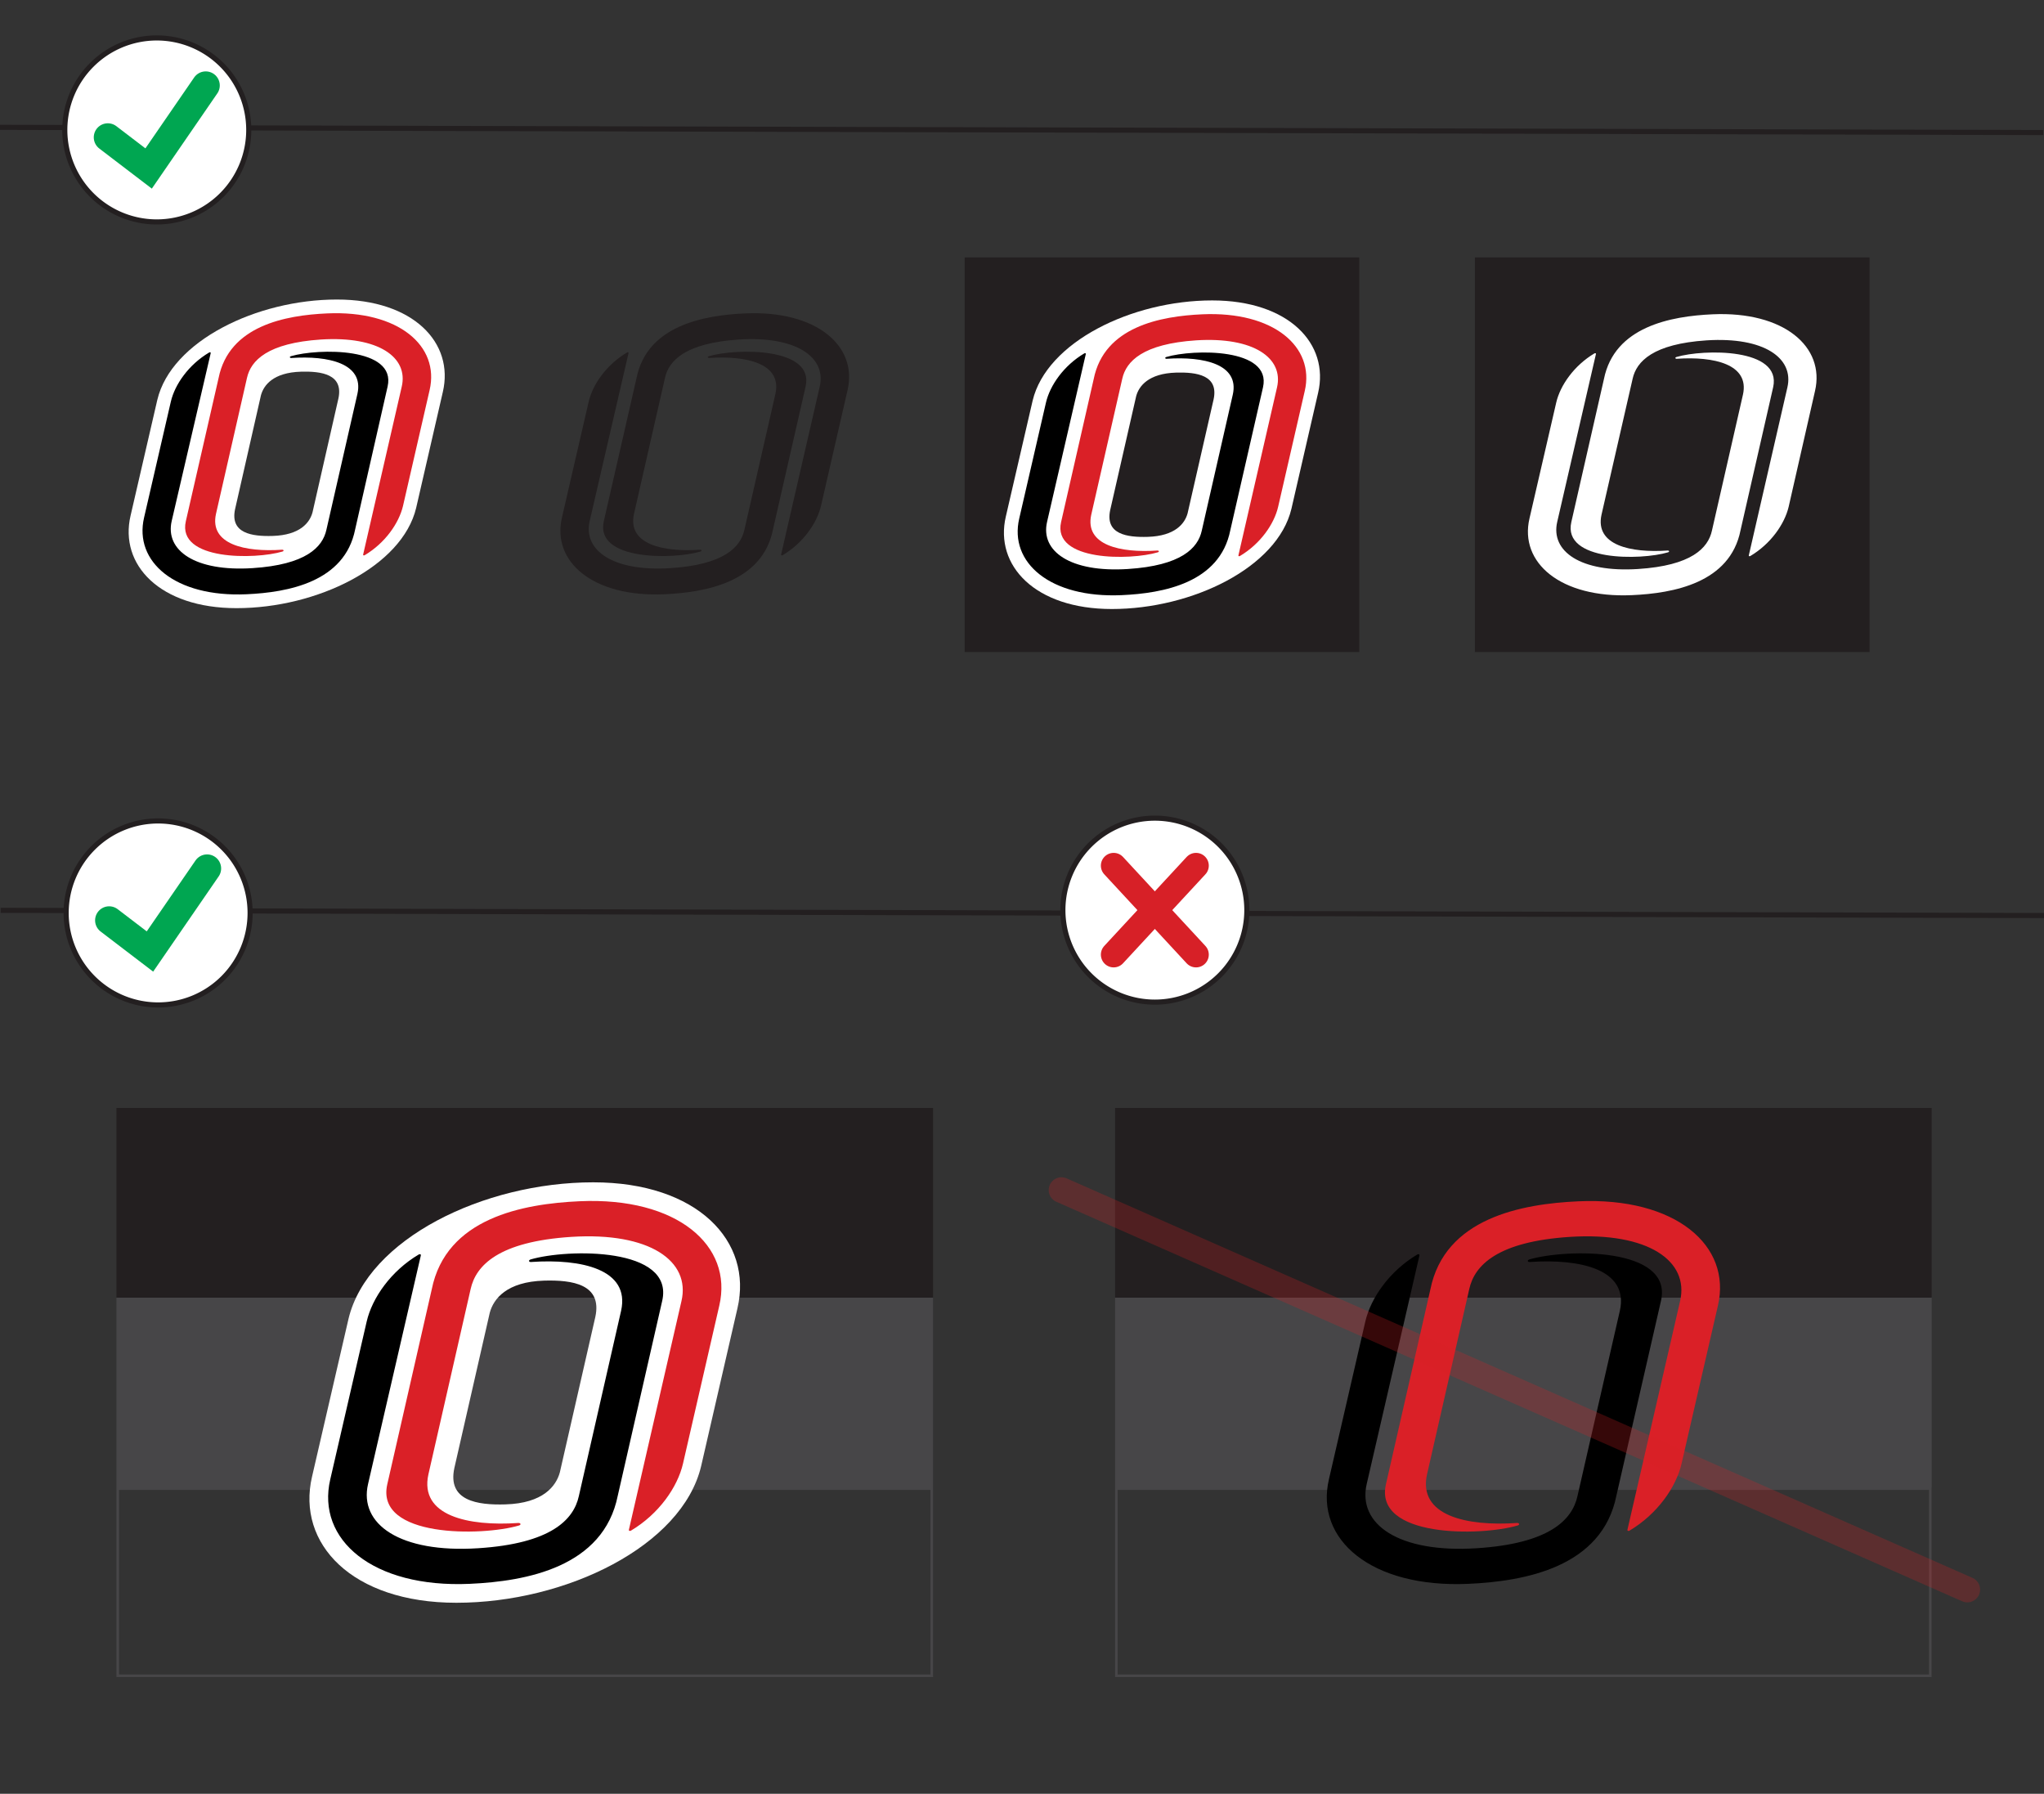 <svg id="Layer_1" data-name="Layer 1" xmlns="http://www.w3.org/2000/svg" viewBox="0 0 800 702"><rect x="0" y="0" width="800" height="702" fill="#333333" stroke="none"/><defs><style>.cls-1,.cls-3,.cls-8,.cls-9{fill:none;}.cls-1,.cls-2{stroke:#231f20;stroke-width:2px;}.cls-2,.cls-4{fill:#fff;}.cls-2{stroke-miterlimit:10;}.cls-3{stroke:#00a651;stroke-width:11px;}.cls-3,.cls-8,.cls-9{stroke-linecap:round;}.cls-5{fill:#da2027;}.cls-6{fill:#231f20;}.cls-7{fill:#474648;}.cls-8{stroke:#d72027;}.cls-8,.cls-9{stroke-width:10px;}.cls-9{stroke:#da2226;stroke-linejoin:round;opacity:0.25;}</style></defs><line class="cls-1" x1="-0.28" y1="49.83" x2="799.72" y2="51.87"/><path class="cls-2" d="M61.36,86.85a36,36,0,1,0-36-36,36,36,0,0,0,36,36Z"/><polyline class="cls-3" points="42.2 53.75 58.17 65.94 80.52 33.44"/><path class="cls-4" d="M173.32,153.4l-10.44,45.36C157.41,221.69,124.06,238,92.57,238c-30,0-45.95-17-41.47-36.19l10.48-45.36c5.47-22.94,38.8-39.23,70.28-39.23C161.89,117.21,177.81,134.22,173.32,153.4Zm-40.86,2.51c2-9.43-6.57-10.68-14.68-10.45-10.83.32-14.56,5.27-15.64,9.2L92,199.29c-2,9.44,6.58,10.69,14.69,10.45,10.81-.32,14.55-5.26,15.62-9.21Z"/><path d="M139,207.2c-4.11,20.57-26.24,24.63-42.51,25.36-27.95,1.25-44.13-12.74-40.1-30l10.47-45.35c1.56-6.77,7-14.51,15-19.26.2-.11.74-.19.58.37L67.2,203.89c-2.67,11.52,9.14,19.89,31.63,18.45,20.87-1.35,27.42-8.16,28.92-15L139.9,154.1c2.62-11.89-11.39-15-25.9-14-.62,0-.81-.5-.1-.71,10.58-3.11,41.3-3.6,37.81,11.86Z"/><path class="cls-5" d="M72.73,204c-3.51,15.45,27.22,15,37.8,11.85.71-.21.53-.74-.12-.72-14.5,1-28.49-2.09-25.88-14l12.14-53.26c1.52-6.81,8.06-13.62,28.94-15,22.48-1.43,34.3,6.95,31.63,18.44L142.16,216.9c-.18.57.38.49.57.38,8-4.76,13.39-12.51,15-19.27l10.42-45.36c4-17.25-12.15-31.25-40.09-30-16.31.72-38.42,4.79-42.52,25.35Z"/><path class="cls-6" d="M302.54,207.2c-4.11,20.57-26.23,24.63-42.51,25.36-27.94,1.25-44.13-12.74-40.09-30l10.46-45.35c1.57-6.77,7-14.51,15-19.26.2-.11.74-.19.57.37L230.8,203.89c-2.67,11.52,9.14,19.89,31.63,18.45,20.86-1.35,27.41-8.16,28.92-15L303.5,154.1c2.62-11.89-11.39-15-25.9-14-.62,0-.82-.5-.11-.71,10.59-3.11,41.31-3.6,37.82,11.86Z"/><path class="cls-6" d="M236.32,204c-3.5,15.45,27.22,15,37.81,11.85.71-.21.52-.74-.12-.72-14.5,1-28.5-2.09-25.88-14l12.14-53.26c1.51-6.81,8.05-13.62,28.94-15,22.48-1.43,34.29,6.95,31.62,18.44L305.75,216.9c-.18.57.39.49.57.38,8-4.76,13.39-12.51,15-19.27l10.41-45.36c4-17.25-12.14-31.25-40.08-30-16.31.72-38.43,4.79-42.53,25.35Z"/><rect class="cls-6" x="377.56" y="100.73" width="154.45" height="154.45"/><path class="cls-4" d="M515.89,153.76l-10.44,45.36c-5.46,22.93-38.82,39.22-70.31,39.22-30,0-45.95-17-41.47-36.19l10.49-45.35c5.47-22.94,38.79-39.23,70.27-39.23C504.46,117.57,520.38,134.58,515.89,153.76ZM475,156.26c2-9.43-6.57-10.67-14.68-10.44-10.82.32-14.56,5.26-15.63,9.2l-10.18,44.63c-2,9.44,6.57,10.69,14.68,10.45,10.81-.32,14.55-5.27,15.62-9.21Z"/><path d="M481.52,207.55c-4.11,20.57-26.23,24.64-42.51,25.36-27.95,1.25-44.13-12.73-40.09-30l10.46-45.36c1.57-6.76,7-14.51,15-19.25.19-.11.74-.19.57.36l-15.14,65.58c-2.67,11.52,9.15,19.88,31.63,18.44,20.87-1.34,27.42-8.15,28.92-15l12.15-53.27c2.63-11.89-11.38-15-25.89-14-.63.05-.82-.5-.11-.71,10.58-3.12,41.31-3.61,37.82,11.86Z"/><path class="cls-5" d="M415.3,204.32c-3.51,15.45,27.22,15,37.8,11.84.72-.2.53-.74-.11-.71-14.51,1-28.5-2.09-25.89-14l12.15-53.26c1.51-6.81,8.05-13.62,28.93-15,22.49-1.43,34.3,6.94,31.63,18.44l-15.08,65.59c-.18.57.39.49.57.37,8-4.76,13.39-12.5,14.95-19.26L510.67,153c4-17.25-12.14-31.25-40.09-30-16.31.73-38.42,4.8-42.52,25.36Z"/><rect class="cls-6" x="577.27" y="100.73" width="154.45" height="154.45"/><path class="cls-4" d="M681.22,207.55c-4.1,20.57-26.23,24.64-42.51,25.36-27.94,1.25-44.12-12.73-40.09-30l10.47-45.36c1.56-6.76,7-14.51,14.95-19.25.2-.11.74-.19.57.36l-15.13,65.58c-2.67,11.52,9.14,19.88,31.63,18.44,20.87-1.34,27.41-8.15,28.92-15l12.15-53.27c2.62-11.89-11.39-15-25.9-14-.62.05-.82-.5-.1-.71,10.58-3.12,41.3-3.61,37.81,11.86Z"/><path class="cls-4" d="M615,204.32c-3.5,15.45,27.23,15,37.81,11.84.71-.2.53-.74-.12-.71-14.5,1-28.49-2.09-25.88-14L639,148.2c1.51-6.81,8.06-13.62,28.94-15,22.48-1.43,34.3,6.94,31.62,18.44l-15.07,65.59c-.18.57.38.49.57.37,8-4.76,13.39-12.5,15-19.26L710.38,153c4-17.25-12.15-31.25-40.09-30-16.31.73-38.42,4.8-42.53,25.36Z"/><rect class="cls-6" x="45.58" y="433.6" width="319.6" height="74.24"/><rect class="cls-7" x="45.58" y="507.84" width="319.6" height="74.24"/><path class="cls-7" d="M364.18,583.07v72.24H46.58V583.07h317.6m1-1H45.58v74.24h319.6V582.07Z"/><line class="cls-1" x1="0.25" y1="356.26" x2="800.25" y2="358.3"/><path class="cls-2" d="M61.89,393.28a36,36,0,1,0-36-36,36,36,0,0,0,36,36Z"/><polyline class="cls-3" points="42.72 360.18 58.69 372.37 81.05 339.87"/><path class="cls-2" d="M452,392.18a36,36,0,1,0-36-36,36,36,0,0,0,36,36Z"/><line class="cls-8" x1="435.87" y1="338.77" x2="468.11" y2="373.59"/><line class="cls-8" x1="468.11" y1="338.77" x2="435.87" y2="373.59"/><path class="cls-4" d="M288.63,512l-14.22,61.8c-7.45,31.24-52.9,53.44-95.79,53.44-40.9,0-62.6-23.17-56.5-49.31l14.28-61.79c7.45-31.25,52.85-53.44,95.75-53.44C273.06,462.69,294.75,485.85,288.63,512ZM233,515.4c2.78-12.85-9-14.54-20-14.23-14.75.43-19.84,7.17-21.3,12.53l-13.87,60.81c-2.77,12.86,9,14.56,20,14.23,14.74-.43,19.83-7.17,21.29-12.54Z"/><path d="M241.8,585.28c-5.6,28-35.74,33.56-57.92,34.55-38.07,1.7-60.11-17.35-54.62-40.87l14.26-61.79c2.13-9.22,9.48-19.77,20.38-26.23.26-.15,1-.26.78.5l-20.63,89.34c-3.63,15.69,12.46,27.09,43.1,25.12,28.43-1.83,37.35-11.1,39.4-20.39l16.55-72.57c3.57-16.2-15.51-20.42-35.28-19.06-.85.07-1.11-.68-.14-1,14.41-4.24,56.27-4.91,51.51,16.16Z"/><path class="cls-5" d="M151.58,580.87c-4.77,21,37.09,20.38,51.51,16.14,1-.28.72-1-.16-1-19.76,1.38-38.82-2.84-35.26-19l16.54-72.57c2.06-9.27,11-18.56,39.42-20.39,30.63-1.95,46.73,9.46,43.09,25.12L246.18,598.5c-.25.77.52.67.77.51,10.9-6.49,18.24-17,20.37-26.24l14.2-61.8C287,487.46,265,468.39,226.9,470.1c-22.22,1-52.34,6.53-57.93,34.54Z"/><rect class="cls-6" x="436.43" y="433.6" width="319.6" height="74.24"/><rect class="cls-7" x="436.43" y="507.84" width="319.6" height="74.24"/><path class="cls-7" d="M755,583.07v72.24H437.43V583.07H755m1-1H436.43v74.24H756V582.07Z"/><path d="M632.65,585.28c-5.59,28-35.74,33.56-57.91,34.55-38.08,1.7-60.12-17.35-54.62-40.87l14.25-61.79c2.14-9.22,9.49-19.77,20.38-26.23.27-.15,1-.26.78.5l-20.62,89.34c-3.64,15.69,12.45,27.09,43.09,25.12,28.43-1.83,37.35-11.1,39.4-20.39L634,512.94c3.58-16.2-15.51-20.42-35.28-19.06-.85.07-1.11-.68-.14-1,14.42-4.24,56.27-4.91,51.52,16.16Z"/><path class="cls-5" d="M542.44,580.87c-4.78,21,37.08,20.38,51.5,16.14,1-.28.72-1-.16-1-19.76,1.38-38.82-2.84-35.26-19l16.54-72.57c2.06-9.27,11-18.56,39.43-20.39,30.63-1.95,46.72,9.46,43.08,25.12L637,598.5c-.24.77.53.67.78.51,10.89-6.49,18.24-17,20.37-26.24L672.37,511c5.49-23.51-16.55-42.58-54.61-40.87-22.22,1-52.35,6.53-57.94,34.54Z"/><line class="cls-9" x1="415.45" y1="465.73" x2="769.99" y2="622.08"/></svg>